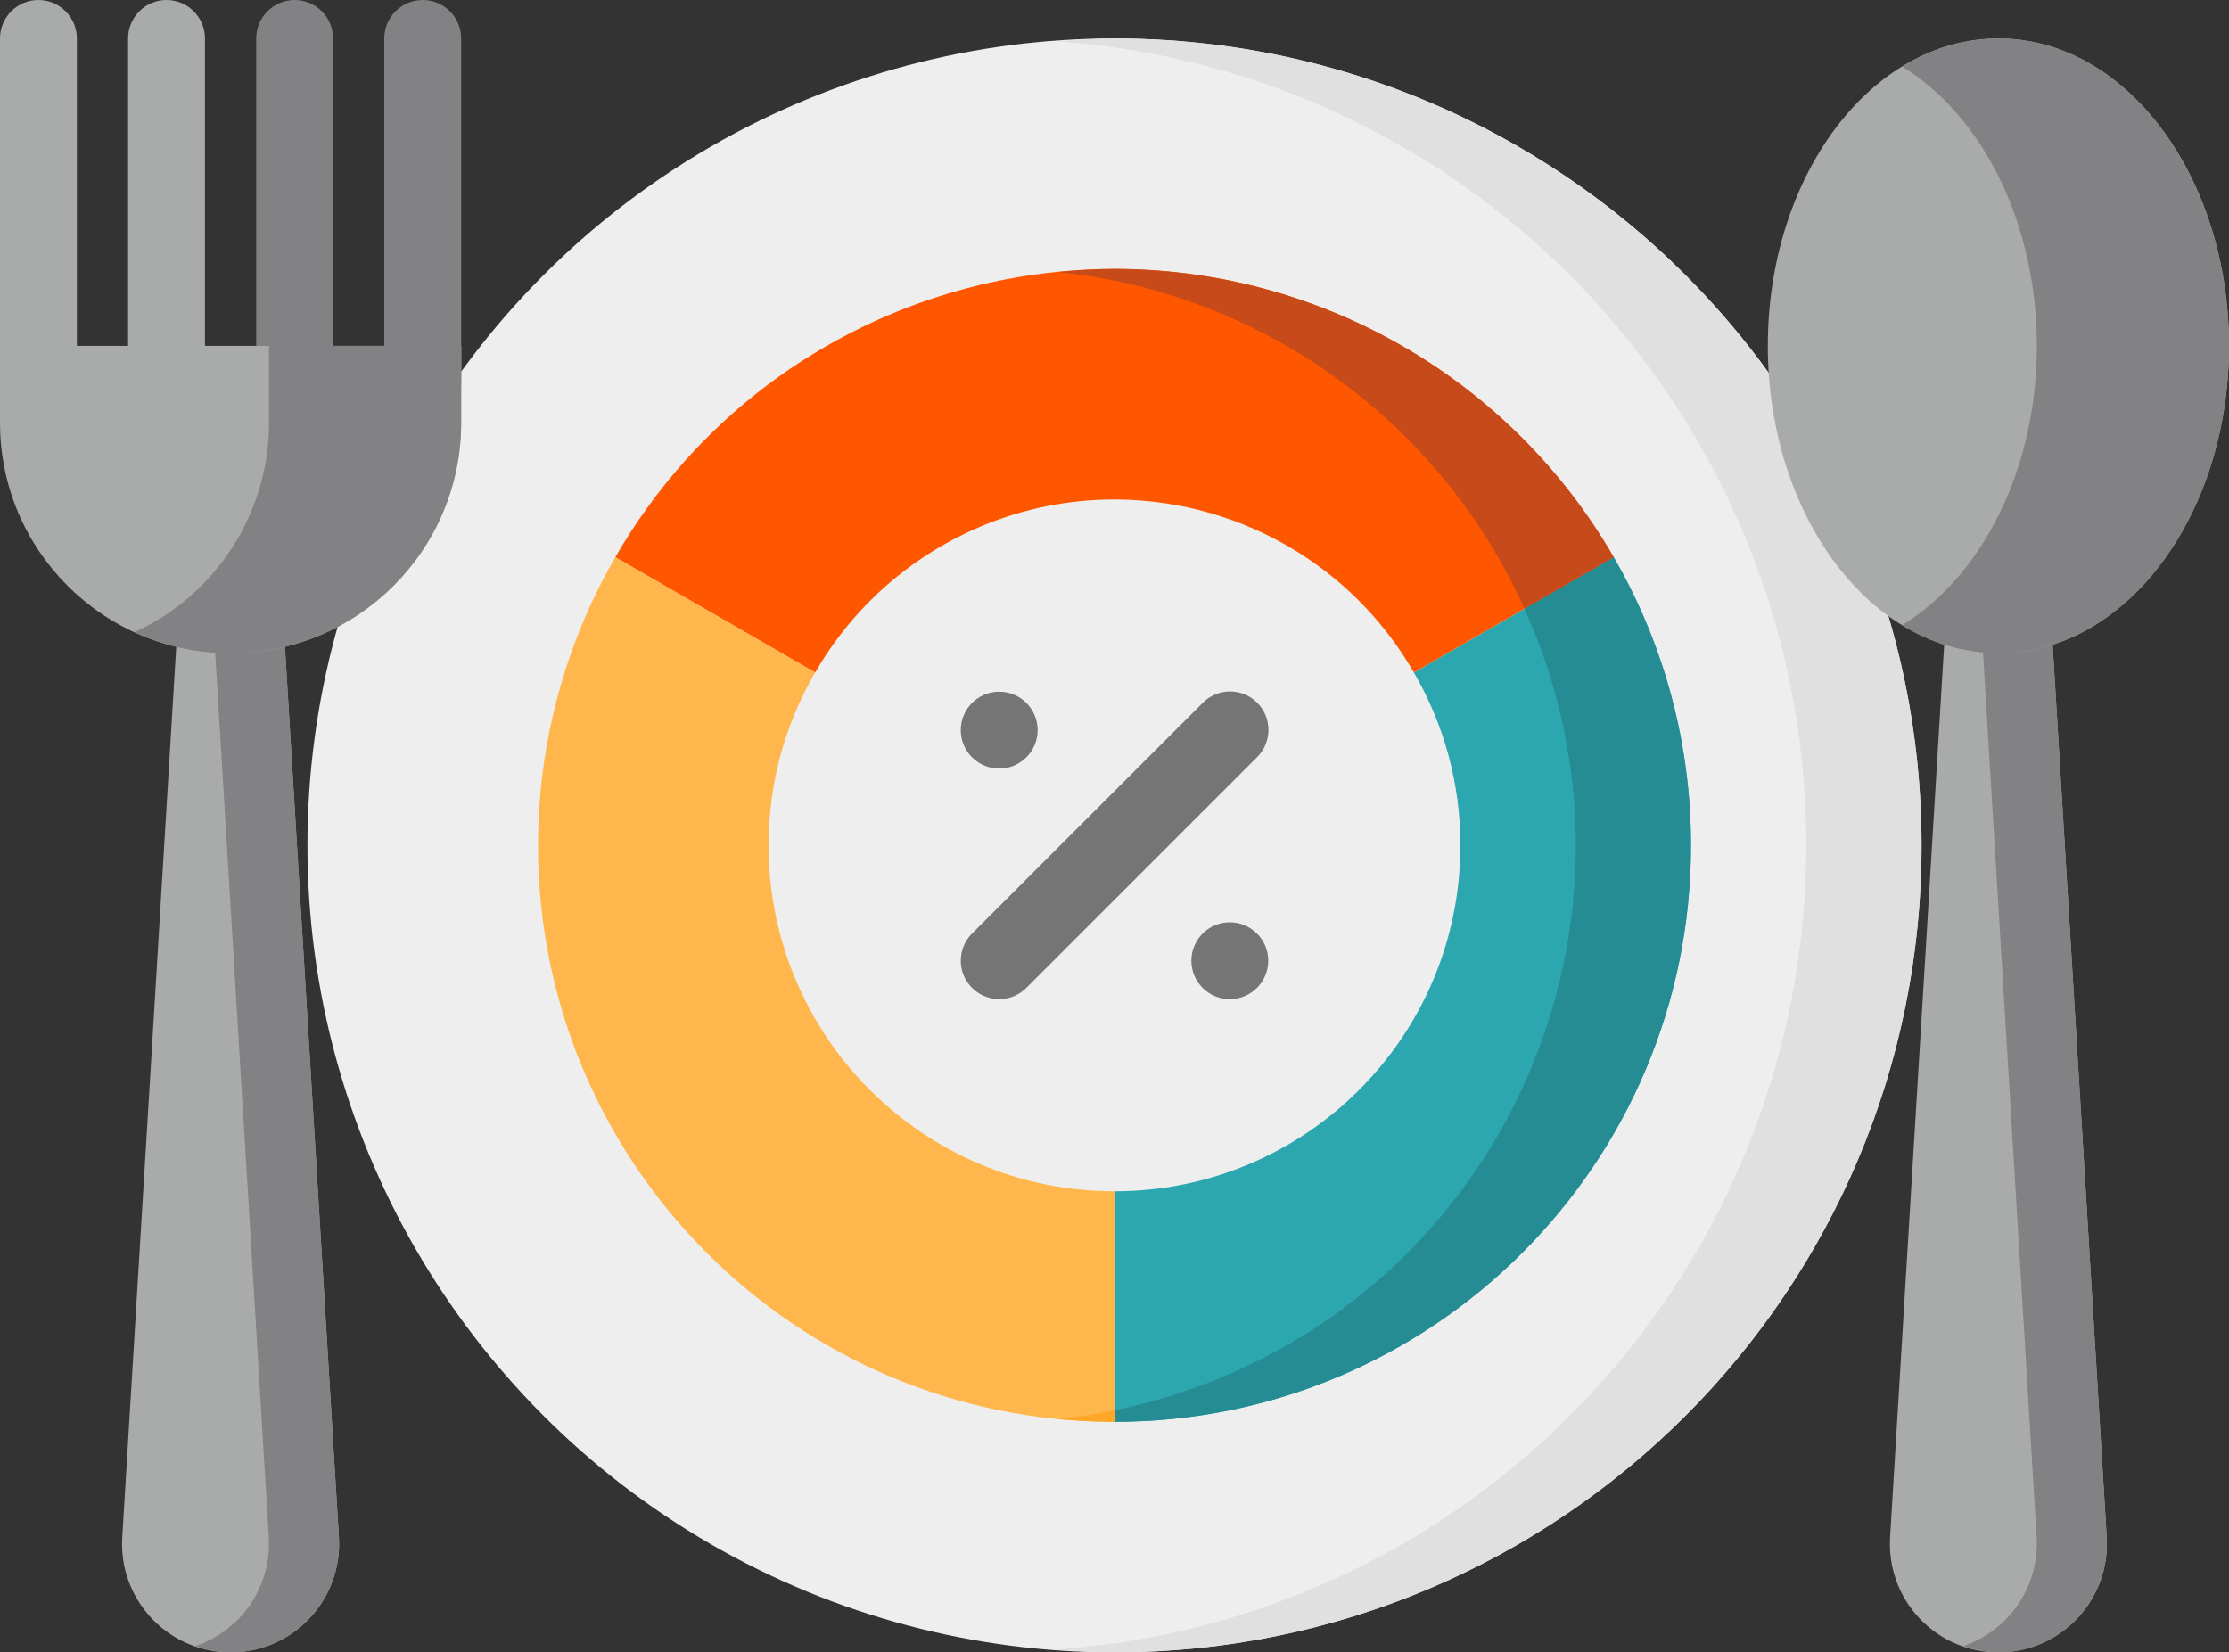 <?xml version="1.0" encoding="UTF-8"?>
<svg id="e" data-name="Art" xmlns="http://www.w3.org/2000/svg" width="134.884" height="100" viewBox="0 0 134.884 100">
  <rect x="0" y="0" width="134.884" height="100" fill="#333333" stroke="none"/>
  <g id="f" data-name=" 12-Portion">
    <circle cx="67.442" cy="51.163" r="48.837" fill="#eee"/>
    <path d="M67.442,2.326c-1.178,0-2.332.094-3.488.176,26.875,1.896,47.124,25.219,45.228,52.094-1.71,24.235-20.993,43.518-45.228,45.228,1.157.082,2.311.176,3.488.176,26.972,0,48.837-21.865,48.837-48.837S94.414,2.326,67.442,2.326Z" fill="#e0e0e0"/>
    <path d="M102.326,51.163c-.007,19.263-15.621,34.877-34.884,34.884v-13.953c11.559,0,20.929-9.371,20.93-20.93.007-3.676-.964-7.288-2.814-10.465l12.093-6.977c3.074,5.298,4.687,11.317,4.674,17.442Z" fill="#2ca7b0"/>
    <path d="M97.651,33.721l-12.093,6.977c-5.77-10.005-18.559-13.439-28.564-7.668-3.186,1.837-5.831,4.482-7.668,7.668l-12.093-6.977c9.632-16.684,30.965-22.401,47.65-12.769,5.303,3.062,9.707,7.466,12.769,12.769Z" fill="#ff5700"/>
    <path d="M67.442,72.093v13.953c-19.265,0-34.883-15.616-34.884-34.881,0-6.124,1.612-12.141,4.674-17.444l12.093,6.977c-1.85,3.177-2.821,6.789-2.814,10.465,0,11.559,9.371,20.929,20.93,20.93Z" fill="#ffb74d"/>
    <path d="M60.465,60.465c-1.284,0-2.325-1.042-2.325-2.326,0-.616.245-1.208.681-1.644l13.953-13.953c.9-.916,2.372-.929,3.288-.029.916.9.929,2.372.029,3.288-.01.01-.02.02-.029.029l-13.953,13.953c-.436.437-1.027.682-1.644.681Z" fill="#757575"/>
    <circle cx="60.465" cy="44.186" r="2.326" fill="#757575"/>
    <circle cx="74.419" cy="58.14" r="2.326" fill="#757575"/>
    <path d="M10.077,25.581c-1.284,0-2.325-1.04-2.326-2.324h0V2.326C7.751,1.041,8.792,0,10.077,0s2.326,1.041,2.326,2.326v20.93c0,1.284-1.04,2.325-2.324,2.326h-.001Z" fill="#a9aaaa"/>
    <path d="M2.326,25.581c-1.284,0-2.325-1.04-2.326-2.324h0V2.326C0,1.041,1.041,0,2.326,0s2.326,1.041,2.326,2.326v20.93c0,1.284-1.04,2.325-2.324,2.326h-.001Z" fill="#a9aaaa"/>
    <path d="M17.83,25.581c-1.284,0-2.325-1.04-2.326-2.324h0V2.326C15.505,1.041,16.546,0,17.83,0s2.326,1.041,2.326,2.326v20.93c0,1.284-1.04,2.325-2.324,2.326h-.001Z" fill="#828284"/>
    <path d="M25.581,25.581c-1.284,0-2.325-1.04-2.326-2.324h0V2.326C23.256,1.041,24.297,0,25.581,0s2.326,1.041,2.326,2.326v20.93c0,1.284-1.04,2.325-2.324,2.326h-.001Z" fill="#828284"/>
    <path d="M13.953,100h0c-3.627,0-6.567-2.94-6.567-6.567,0-.133.004-.265.012-.397L11.628,23.256h4.651l4.229,69.78c.219,3.62-2.537,6.733-6.157,6.952-.132.008-.265.012-.397.012Z" fill="#a9aaaa"/>
    <path d="M120.93,100h0c-3.627,0-6.567-2.94-6.567-6.567,0-.133.004-.265.012-.397l4.229-69.78h4.651l4.229,69.78c.219,3.62-2.537,6.733-6.157,6.952-.132.008-.265.012-.397.012Z" fill="#a9aaaa"/>
    <path d="M123.256,23.256h-4.241l4.229,69.78c.171,2.941-1.644,5.634-4.434,6.579.68.246,1.397.376,2.121.385,3.627,0,6.567-2.94,6.567-6.567,0-.132-.004-.265-.012-.397l-4.229-69.78Z" fill="#828284"/>
    <path d="M16.279,23.256h-4.241l4.229,69.78c.171,2.941-1.644,5.634-4.434,6.579.68.246,1.397.376,2.121.385,3.627,0,6.567-2.94,6.567-6.567,0-.132-.004-.265-.012-.397l-4.229-69.78Z" fill="#828284"/>
    <ellipse cx="120.93" cy="20.93" rx="13.953" ry="18.605" fill="#a9aaaa"/>
    <path d="M120.93,2.326c-2.059.017-4.073.609-5.814,1.708,4.8,2.942,8.14,9.392,8.14,16.897s-3.34,13.955-8.14,16.897c1.741,1.099,3.755,1.691,5.814,1.708,7.706,0,13.953-8.33,13.953-18.605s-6.247-18.605-13.953-18.605Z" fill="#828284"/>
    <path d="M0,20.93v4.651c0,7.706,6.247,13.953,13.953,13.953s13.953-6.247,13.953-13.953v-4.651H0Z" fill="#a9aaaa"/>
    <path d="M27.907,20.93v4.651c-.006,7.704-6.25,13.947-13.953,13.953-2.009.01-3.995-.427-5.814-1.279,4.959-2.269,8.139-7.221,8.14-12.674v-4.651h11.628Z" fill="#828284"/>
    <path d="M63.956,85.87c1.147.114,2.309.176,3.486.176v-.7c-1.152.234-2.316.408-3.486.524Z" fill="#ffa726"/>
    <path d="M97.651,33.721l-5.403,3.117c7.935,17.527.159,38.168-17.368,46.103-2.381,1.078-4.877,1.885-7.438,2.405v.7c19.265,0,34.883-15.616,34.884-34.881,0-6.124-1.612-12.141-4.674-17.444Z" fill="#258c93"/>
    <path d="M92.248,36.838l5.403-3.117c-6.234-10.79-17.748-17.438-30.209-17.442-1.147,0-2.274.074-3.392.183,12.357,1.286,23.098,9.047,28.198,20.376Z" fill="#c74a1b"/>
  </g>
</svg>